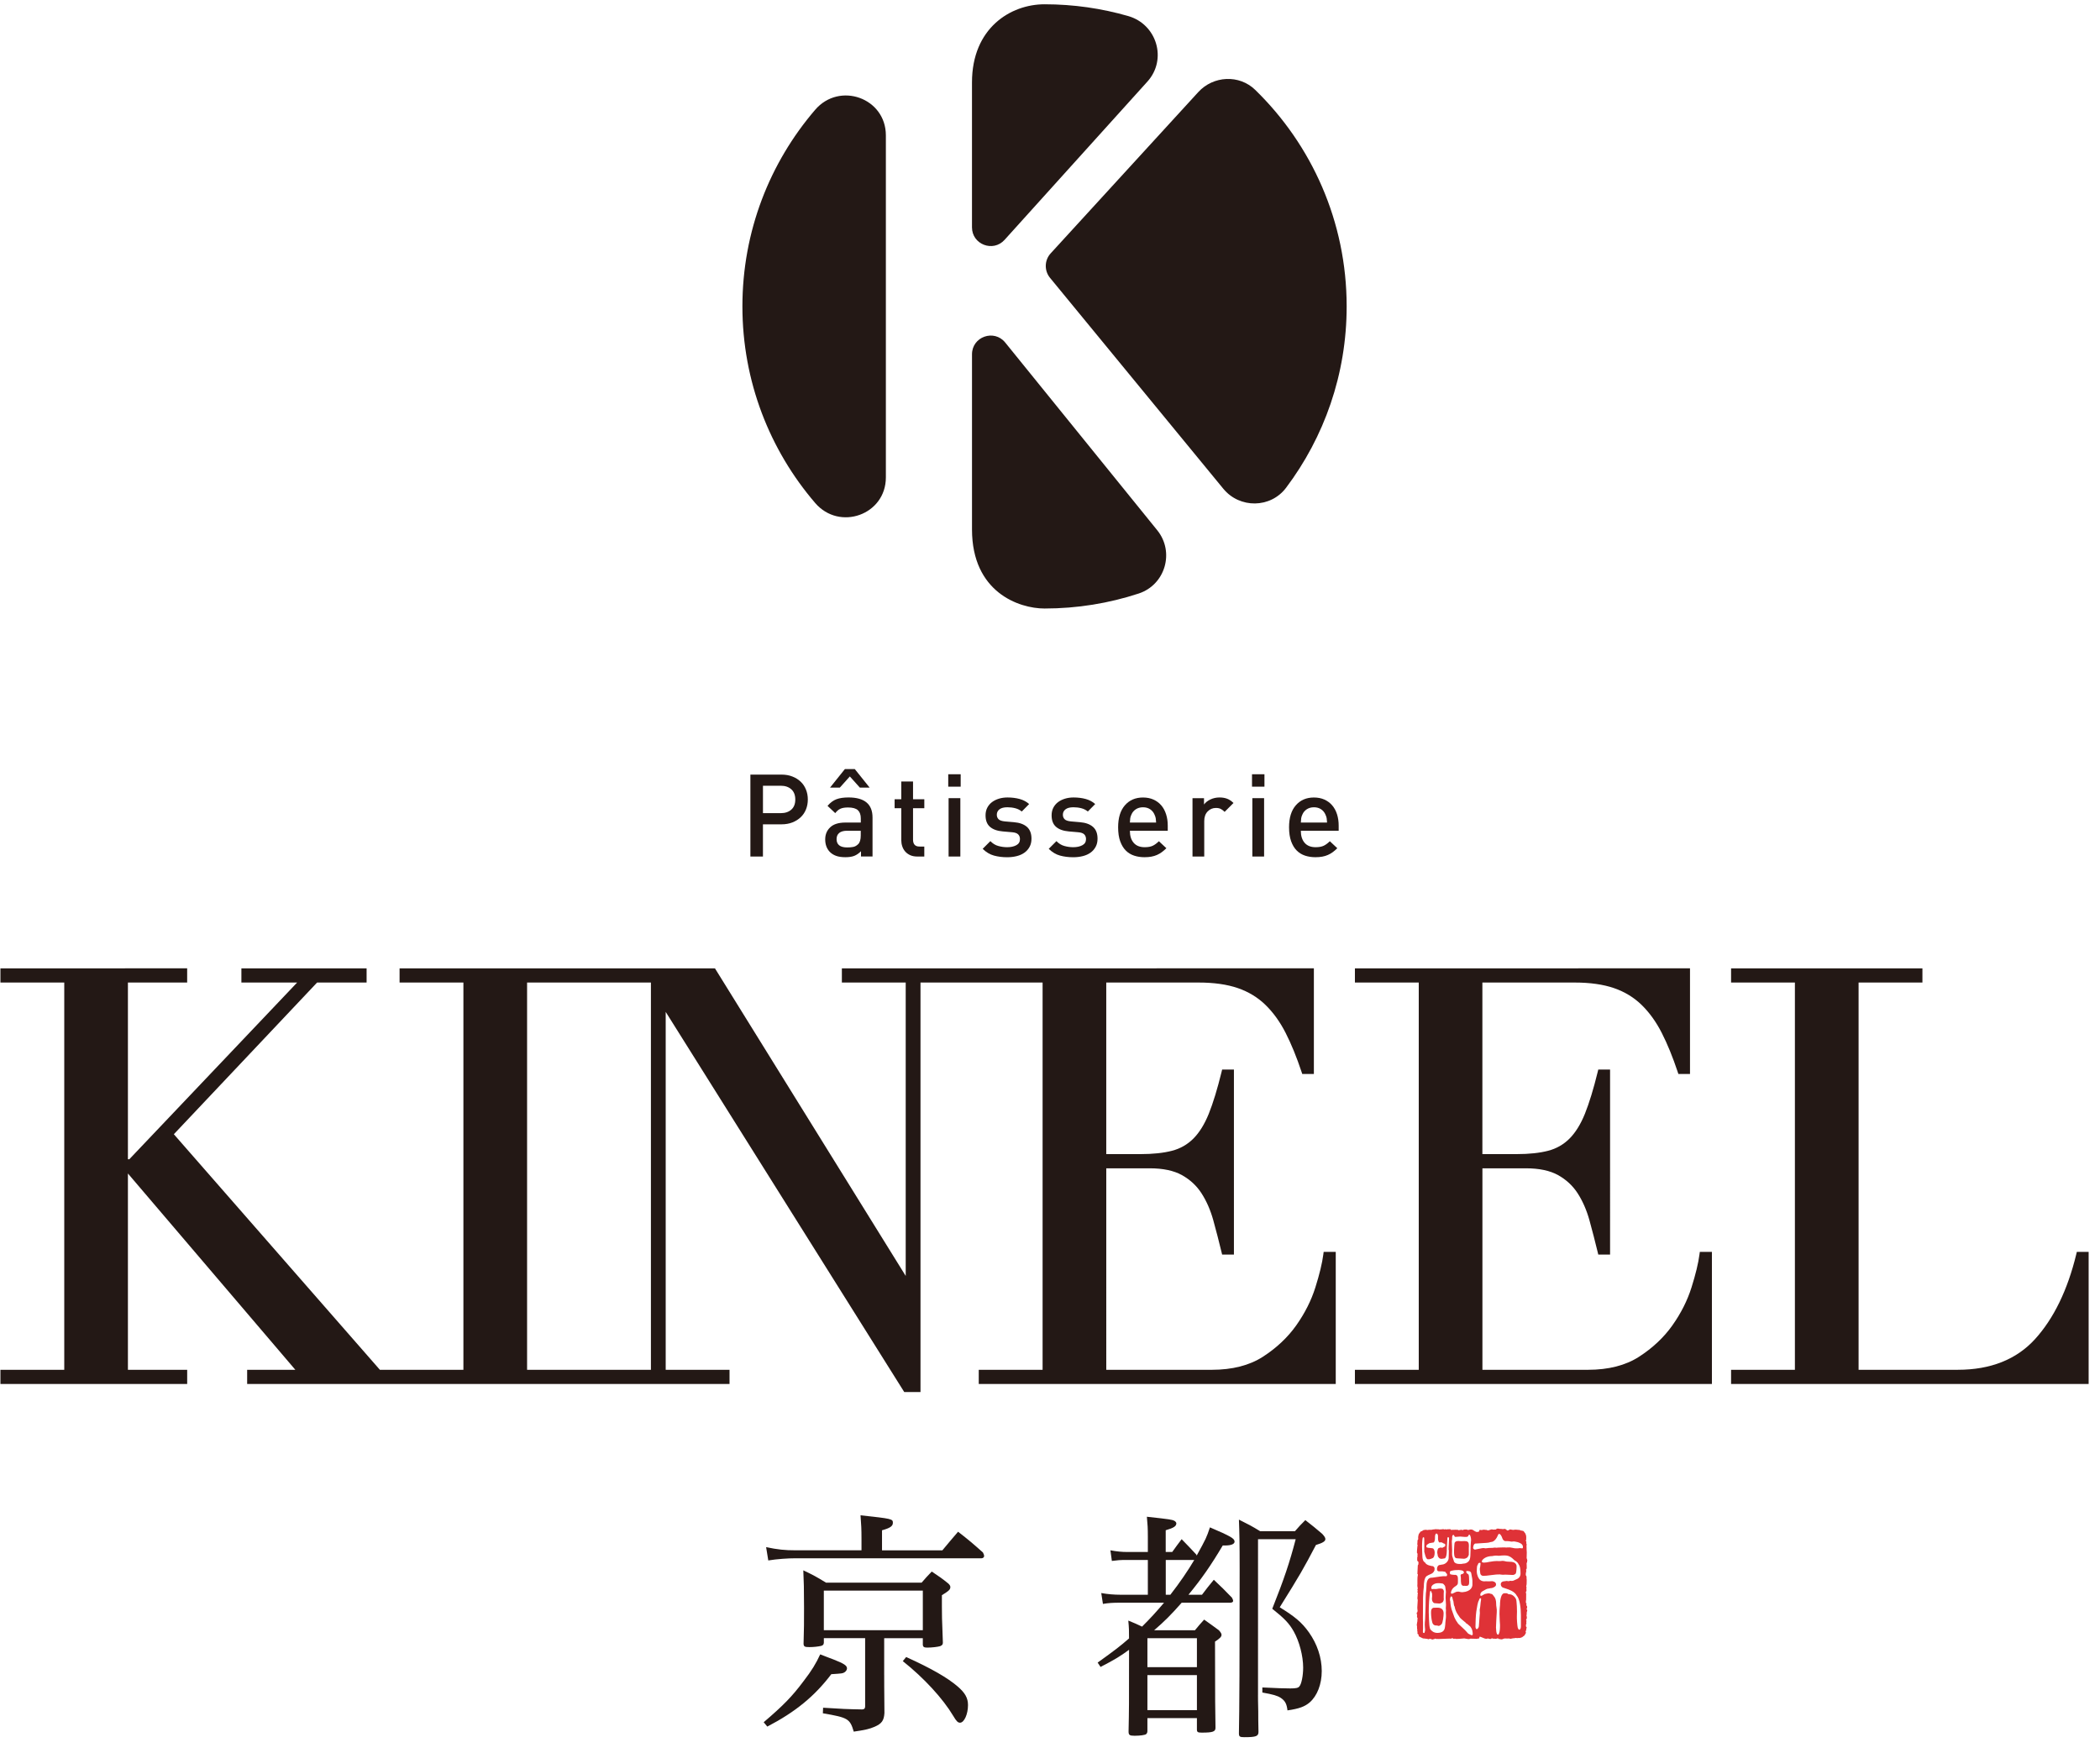 <?xml version="1.0" encoding="utf-8"?>
<!-- Generator: Adobe Illustrator 25.2.3, SVG Export Plug-In . SVG Version: 6.00 Build 0)  -->
<svg version="1.1" id="logo" xmlns="http://www.w3.org/2000/svg" xmlns:xlink="http://www.w3.org/1999/xlink" x="0px" y="0px"
	 width="127px" height="106px" viewBox="0 0 127 106" style="enable-background:new 0 0 127 106;" xml:space="preserve">
<style type="text/css">
	.st0{fill:#231815;}
	.st1{fill:#DF3237;}
</style>
<g>
	<g>
		<path class="st0" d="M53.574,28.874V8.186c0-2.261-2.803-3.261-4.276-1.546c-2.743,3.195-4.4,7.348-4.4,11.89
			c0,4.541,1.658,8.695,4.4,11.89C50.771,32.135,53.574,31.135,53.574,28.874z"/>
		<path class="st0" d="M58.782,4.985v8.764c0,1.036,1.276,1.526,1.97,0.758l8.639-9.573c1.209-1.34,0.575-3.462-1.158-3.962
			c-1.608-0.464-3.306-0.713-5.063-0.713C61.111,0.259,58.782,1.699,58.782,4.985z"/>
		<path class="st0" d="M60.792,20.716c-0.671-0.828-2.009-0.354-2.009,0.712v10.595c0,3.779,2.821,4.779,4.387,4.779
			c1.988,0,3.901-0.318,5.692-0.906c1.611-0.528,2.189-2.512,1.122-3.829L60.792,20.716z"/>
		<path class="st0" d="M72.467,5.57l-8.926,9.752c-0.38,0.415-0.397,1.046-0.04,1.481l10.48,12.756
			c0.989,1.204,2.857,1.187,3.795-0.058c2.3-3.055,3.665-6.852,3.665-10.971c0-5.135-2.119-9.775-5.53-13.094
			C74.944,4.495,73.378,4.575,72.467,5.57z"/>
	</g>
	<g>
		<path class="st0" d="M80.029,75.873c-0.068,0.523-0.23,1.191-0.48,1.987c-0.248,0.79-0.637,1.562-1.157,2.297
			c-0.518,0.731-1.198,1.37-2.019,1.899c-0.812,0.523-1.849,0.788-3.082,0.788h-6.388V70.658h2.631c0.799,0,1.453,0.138,1.944,0.411
			c0.493,0.275,0.892,0.645,1.187,1.104c0.302,0.47,0.539,1.014,0.708,1.619c0.177,0.64,0.345,1.293,0.502,1.941l0.034,0.142h0.714
			V64.686H73.91l-0.034,0.141c-0.252,1.03-0.513,1.882-0.774,2.532c-0.257,0.635-0.571,1.141-0.934,1.504
			c-0.357,0.357-0.791,0.605-1.29,0.734c-0.514,0.134-1.153,0.202-1.901,0.202h-2.075V59.423h5.588c0.925,0,1.724,0.113,2.374,0.338
			c0.644,0.222,1.206,0.564,1.67,1.018c0.47,0.458,0.878,1.026,1.216,1.69c0.343,0.673,0.667,1.467,0.963,2.357l0.042,0.127h0.703
			v-6.389H50.913v0.858h3.861v17.745L43.292,58.652l-0.054-0.088H24.165v0.858h3.86v23.421h-5.051l-12.46-14.246l8.664-9.175h2.993
			v-0.858h-7.572v0.858h3.372L7.819,70.112H7.736v-10.69h3.583v-0.858H0.026v0.858h3.86v23.421h-3.86v0.858h11.294v-0.858H7.736
			V70.971l10.125,11.873h-2.914v0.858h29.172v-0.858h-3.86V61.198L54.63,84.101l0.054,0.087h0.984V59.423h7.384v23.421h-3.861v0.858
			h21.59v-7.99H80.05L80.029,75.873z M31.876,82.843V59.423h7.489v23.421H31.876z"/>
		<path class="st0" d="M102.777,75.873c-0.068,0.523-0.23,1.191-0.48,1.987c-0.248,0.79-0.637,1.562-1.157,2.297
			c-0.518,0.731-1.198,1.37-2.019,1.899c-0.812,0.523-1.849,0.788-3.082,0.788h-6.388V70.658h2.631c0.799,0,1.453,0.138,1.944,0.411
			c0.493,0.275,0.892,0.645,1.187,1.104c0.302,0.47,0.539,1.014,0.708,1.619c0.177,0.64,0.345,1.293,0.502,1.941l0.034,0.142h0.714
			V64.686h-0.714l-0.034,0.141c-0.252,1.03-0.513,1.882-0.774,2.532c-0.257,0.635-0.571,1.141-0.934,1.504
			c-0.357,0.357-0.791,0.605-1.29,0.734c-0.514,0.134-1.153,0.202-1.901,0.202h-2.075V59.423h5.588c0.925,0,1.724,0.113,2.374,0.338
			c0.644,0.222,1.206,0.564,1.67,1.018c0.47,0.458,0.878,1.026,1.216,1.69c0.343,0.673,0.667,1.467,0.963,2.357l0.042,0.127h0.703
			v-6.389H81.94v0.858h3.861v23.421H81.94v0.858h21.59v-7.99h-0.731L102.777,75.873z"/>
		<path class="st0" d="M125.599,75.712l-0.034,0.142c-0.524,2.163-1.364,3.891-2.496,5.136c-1.118,1.229-2.687,1.853-4.663,1.853
			H112.4V59.423h3.861v-0.858h-11.572v0.858h3.86v23.421h-3.86v0.858h21.624v-7.99H125.599z"/>
	</g>
	<g>
		<g>
			<path class="st0" d="M48.854,48.35c0,0.218-0.037,0.419-0.111,0.602c-0.074,0.183-0.18,0.341-0.32,0.473
				c-0.139,0.132-0.306,0.237-0.501,0.314c-0.195,0.076-0.413,0.115-0.654,0.115h-1.128v1.949h-0.759v-4.956h1.883
				c0.241,0,0.46,0.038,0.655,0.115c0.196,0.076,0.363,0.18,0.502,0.313c0.14,0.132,0.246,0.292,0.321,0.477
				C48.817,47.936,48.854,48.136,48.854,48.35z M48.096,48.353c0-0.266-0.08-0.471-0.239-0.615c-0.16-0.144-0.371-0.217-0.634-0.217
				h-1.082v1.657h1.082c0.264,0,0.475-0.072,0.634-0.214C48.016,48.823,48.096,48.619,48.096,48.353z"/>
			<path class="st0" d="M52.07,51.802v-0.32c-0.13,0.13-0.265,0.222-0.403,0.278c-0.14,0.055-0.318,0.083-0.537,0.083
				c-0.223,0-0.41-0.026-0.56-0.08c-0.151-0.053-0.28-0.133-0.386-0.24c-0.186-0.195-0.279-0.448-0.279-0.759
				c0-0.297,0.102-0.541,0.304-0.731c0.201-0.19,0.507-0.286,0.915-0.286h0.934v-0.25c0-0.223-0.06-0.389-0.178-0.498
				c-0.119-0.109-0.317-0.164-0.595-0.164c-0.195,0-0.348,0.026-0.46,0.077c-0.112,0.051-0.216,0.139-0.313,0.265l-0.467-0.439
				c0.167-0.195,0.347-0.328,0.539-0.401c0.193-0.072,0.435-0.108,0.728-0.108c0.97,0,1.455,0.404,1.455,1.211v2.36H52.07z
				 M52,47.633l-0.605-0.675l-0.605,0.675h-0.592l0.898-1.121h0.598l0.898,1.121H52z M52.056,50.243h-0.829
				c-0.209,0-0.367,0.044-0.474,0.132c-0.106,0.088-0.16,0.213-0.16,0.375c0,0.163,0.052,0.287,0.157,0.373
				c0.104,0.086,0.267,0.129,0.49,0.129c0.134,0,0.256-0.01,0.362-0.031c0.107-0.021,0.207-0.078,0.3-0.17
				c0.102-0.102,0.153-0.276,0.153-0.522V50.243z"/>
			<path class="st0" d="M55.474,51.802c-0.167,0-0.311-0.028-0.431-0.083c-0.121-0.056-0.22-0.129-0.299-0.219
				c-0.08-0.091-0.139-0.195-0.178-0.314c-0.04-0.118-0.06-0.24-0.06-0.365v-1.942h-0.403v-0.543h0.403v-1.071h0.711v1.071h0.682
				v0.543h-0.682v1.908c0,0.13,0.031,0.23,0.094,0.303c0.063,0.072,0.16,0.108,0.295,0.108h0.292v0.605H55.474z"/>
			<path class="st0" d="M57.346,47.577v-0.751h0.752v0.751H57.346z M57.367,51.802v-3.53h0.711v3.53H57.367z"/>
			<path class="st0" d="M62.38,50.724c0,0.185-0.037,0.348-0.112,0.487c-0.074,0.14-0.177,0.257-0.306,0.352
				c-0.13,0.095-0.285,0.166-0.467,0.212c-0.18,0.046-0.375,0.07-0.585,0.07c-0.287,0-0.555-0.034-0.8-0.101
				c-0.246-0.067-0.473-0.203-0.682-0.408l0.466-0.466c0.144,0.149,0.305,0.247,0.484,0.295c0.179,0.049,0.356,0.073,0.532,0.073
				c0.218,0,0.402-0.04,0.55-0.119c0.149-0.079,0.223-0.201,0.223-0.369c0-0.121-0.036-0.217-0.108-0.288
				c-0.073-0.073-0.194-0.115-0.365-0.129l-0.564-0.049c-0.334-0.028-0.592-0.12-0.773-0.275c-0.181-0.155-0.271-0.388-0.271-0.699
				c0-0.172,0.034-0.325,0.104-0.46c0.07-0.135,0.164-0.247,0.285-0.338c0.121-0.091,0.261-0.16,0.421-0.209
				c0.16-0.049,0.334-0.073,0.518-0.073c0.265,0,0.508,0.031,0.731,0.091c0.223,0.061,0.415,0.162,0.577,0.306l-0.445,0.452
				c-0.112-0.092-0.243-0.159-0.393-0.198c-0.151-0.039-0.31-0.059-0.477-0.059c-0.214,0-0.373,0.042-0.48,0.125
				c-0.107,0.083-0.16,0.193-0.16,0.327c0,0.107,0.034,0.197,0.102,0.268c0.067,0.072,0.196,0.117,0.386,0.136l0.557,0.048
				c0.334,0.028,0.593,0.122,0.776,0.282C62.288,50.17,62.38,50.407,62.38,50.724z"/>
			<path class="st0" d="M66.375,50.724c0,0.185-0.037,0.348-0.112,0.487c-0.074,0.14-0.177,0.257-0.306,0.352
				c-0.13,0.095-0.286,0.166-0.467,0.212c-0.18,0.046-0.375,0.07-0.585,0.07c-0.287,0-0.555-0.034-0.8-0.101
				c-0.246-0.067-0.473-0.203-0.682-0.408l0.466-0.466c0.144,0.149,0.305,0.247,0.484,0.295c0.178,0.049,0.356,0.073,0.532,0.073
				c0.218,0,0.402-0.04,0.55-0.119c0.149-0.079,0.223-0.201,0.223-0.369c0-0.121-0.036-0.217-0.108-0.288
				c-0.073-0.073-0.194-0.115-0.365-0.129l-0.564-0.049c-0.334-0.028-0.592-0.12-0.773-0.275c-0.181-0.155-0.271-0.388-0.271-0.699
				c0-0.172,0.034-0.325,0.104-0.46c0.07-0.135,0.164-0.247,0.285-0.338c0.121-0.091,0.261-0.16,0.421-0.209
				c0.16-0.049,0.334-0.073,0.518-0.073c0.265,0,0.509,0.031,0.731,0.091c0.223,0.061,0.415,0.162,0.577,0.306l-0.445,0.452
				c-0.112-0.092-0.243-0.159-0.393-0.198c-0.151-0.039-0.31-0.059-0.477-0.059c-0.214,0-0.373,0.042-0.48,0.125
				c-0.107,0.083-0.16,0.193-0.16,0.327c0,0.107,0.034,0.197,0.102,0.268c0.067,0.072,0.196,0.117,0.386,0.136l0.556,0.048
				c0.334,0.028,0.593,0.122,0.776,0.282C66.284,50.17,66.375,50.407,66.375,50.724z"/>
			<path class="st0" d="M68.331,50.243c0,0.308,0.076,0.551,0.229,0.729c0.153,0.178,0.376,0.266,0.669,0.266
				c0.199,0,0.361-0.029,0.483-0.087c0.123-0.058,0.247-0.15,0.373-0.275l0.453,0.423c-0.093,0.092-0.185,0.171-0.276,0.238
				c-0.091,0.067-0.188,0.123-0.292,0.169c-0.105,0.046-0.218,0.081-0.342,0.103c-0.122,0.023-0.261,0.034-0.414,0.034
				c-0.222,0-0.431-0.031-0.623-0.094c-0.193-0.063-0.361-0.164-0.504-0.306c-0.142-0.141-0.256-0.328-0.341-0.56
				c-0.084-0.232-0.126-0.515-0.126-0.849c0-0.576,0.137-1.02,0.411-1.332c0.274-0.314,0.638-0.47,1.093-0.47
				c0.237,0,0.448,0.042,0.633,0.125c0.186,0.084,0.343,0.2,0.47,0.348c0.128,0.149,0.225,0.327,0.292,0.537
				c0.068,0.208,0.102,0.439,0.102,0.689v0.314H68.331z M69.918,49.748c-0.005-0.106-0.013-0.193-0.024-0.261
				c-0.012-0.067-0.036-0.14-0.073-0.219c-0.056-0.134-0.144-0.242-0.265-0.324c-0.122-0.081-0.265-0.121-0.431-0.121
				c-0.168,0-0.313,0.041-0.435,0.121c-0.123,0.082-0.213,0.189-0.268,0.324c-0.037,0.08-0.061,0.152-0.07,0.219
				c-0.009,0.068-0.016,0.155-0.021,0.261H69.918z"/>
			<path class="st0" d="M74.061,49.101c-0.08-0.079-0.157-0.138-0.234-0.178c-0.076-0.039-0.175-0.059-0.295-0.059
				c-0.195,0-0.361,0.071-0.498,0.212c-0.137,0.142-0.206,0.335-0.206,0.582v2.144h-0.71v-3.53h0.696v0.383
				c0.092-0.126,0.223-0.227,0.39-0.306c0.167-0.079,0.35-0.119,0.55-0.119c0.171,0,0.324,0.025,0.459,0.077
				c0.134,0.051,0.262,0.137,0.383,0.257L74.061,49.101z"/>
			<path class="st0" d="M75.717,47.577v-0.751h0.752v0.751H75.717z M75.737,51.802v-3.53h0.711v3.53H75.737z"/>
			<path class="st0" d="M78.669,50.243c0,0.308,0.076,0.551,0.229,0.729c0.153,0.178,0.376,0.266,0.668,0.266
				c0.199,0,0.361-0.029,0.484-0.087c0.123-0.058,0.247-0.15,0.373-0.275l0.452,0.423c-0.092,0.092-0.184,0.171-0.275,0.238
				c-0.091,0.067-0.188,0.123-0.293,0.169c-0.104,0.046-0.218,0.081-0.341,0.103c-0.123,0.023-0.261,0.034-0.414,0.034
				c-0.223,0-0.431-0.031-0.624-0.094c-0.192-0.063-0.36-0.164-0.503-0.306c-0.143-0.141-0.256-0.328-0.341-0.56
				c-0.084-0.232-0.127-0.515-0.127-0.849c0-0.576,0.137-1.02,0.411-1.332c0.274-0.314,0.638-0.47,1.093-0.47
				c0.237,0,0.448,0.042,0.634,0.125c0.186,0.084,0.342,0.2,0.469,0.348c0.128,0.149,0.226,0.327,0.293,0.537
				c0.067,0.208,0.101,0.439,0.101,0.689v0.314H78.669z M80.256,49.748c-0.005-0.106-0.014-0.193-0.024-0.261
				c-0.012-0.067-0.036-0.14-0.073-0.219c-0.055-0.134-0.144-0.242-0.265-0.324c-0.121-0.081-0.265-0.121-0.431-0.121
				s-0.312,0.041-0.435,0.121c-0.123,0.082-0.212,0.189-0.268,0.324c-0.037,0.08-0.06,0.152-0.069,0.219
				c-0.01,0.068-0.016,0.155-0.021,0.261H80.256z"/>
		</g>
	</g>
	<g>
		<path class="st0" d="M46.185,104.158c1.198-1.022,1.723-1.563,2.41-2.482c0.497-0.643,0.76-1.081,1.007-1.621
			c0.351,0.131,0.628,0.248,0.803,0.307c0.628,0.248,0.818,0.365,0.818,0.54c0,0.087-0.059,0.175-0.146,0.234
			c-0.117,0.073-0.131,0.073-0.803,0.117c-1.007,1.329-2.161,2.278-3.87,3.169L46.185,104.158z M56.992,93.761
			c0.409-0.496,0.54-0.643,0.949-1.124c0.657,0.511,0.847,0.672,1.504,1.256c0.044,0.088,0.073,0.161,0.073,0.204
			c0,0.088-0.073,0.146-0.161,0.146H48.113c-0.467,0-1.124,0.044-1.65,0.131l-0.131-0.803c0.715,0.146,1.124,0.19,1.781,0.19H52.1
			v-0.686c0-0.599-0.015-0.862-0.059-1.431c1.898,0.205,1.957,0.219,1.957,0.453c0,0.205-0.176,0.321-0.657,0.453v1.212H56.992z
			 M53.473,101.31c0,0.146,0,0.905,0.014,2.293c-0.029,0.453-0.161,0.643-0.599,0.832c-0.292,0.131-0.643,0.205-1.256,0.292
			c-0.234-0.788-0.35-0.847-1.869-1.11l0.015-0.336c1.11,0.073,1.46,0.088,2.322,0.103c0.029,0,0.044,0,0.044,0
			c0.117,0,0.176-0.059,0.176-0.176v-4.133h-2.497v0.278c-0.014,0.117-0.044,0.146-0.161,0.189
			c-0.204,0.044-0.453,0.073-0.715,0.073c-0.278,0-0.336-0.029-0.351-0.19c0.029-0.862,0.029-1.358,0.029-2.19
			c0-1.11-0.014-1.636-0.044-2.263c0.613,0.292,0.803,0.394,1.372,0.745h5.783c0.248-0.292,0.336-0.38,0.613-0.672
			c0.482,0.321,0.628,0.423,1.007,0.73c0.088,0.087,0.117,0.146,0.117,0.204c0,0.161-0.088,0.234-0.511,0.496
			c0,0.307,0,0.482,0,0.687c0,0.584,0,0.584,0.059,2.176c0,0.131-0.044,0.161-0.161,0.219c-0.146,0.044-0.497,0.088-0.789,0.088
			c-0.19,0-0.248-0.044-0.263-0.161v-0.409h-2.336V101.31z M49.822,98.594h5.987V96.2h-5.987V98.594z M54.802,100.215
			c1.548,0.701,2.497,1.256,3.096,1.767c0.467,0.394,0.643,0.715,0.643,1.139c0,0.555-0.234,1.066-0.482,1.066
			c-0.131,0-0.219-0.088-0.409-0.409c-0.628-1.052-1.767-2.293-3.052-3.315L54.802,100.215z"/>
		<path class="st0" d="M72.37,94.082c0.584-1.066,0.584-1.066,0.803-1.709c1.256,0.54,1.489,0.672,1.489,0.862
			c0,0.146-0.204,0.234-0.569,0.234c-0.029,0-0.088,0-0.146,0c-0.73,1.227-1.27,2.001-2.073,2.979h0.818
			c0.292-0.394,0.394-0.511,0.715-0.905c0.482,0.453,0.628,0.599,1.095,1.081c0.044,0.073,0.073,0.146,0.073,0.204
			c0,0.059-0.073,0.102-0.176,0.102h-2.935c-0.628,0.716-1.052,1.139-1.665,1.665h2.468c0.234-0.292,0.307-0.365,0.555-0.643
			c0.394,0.278,0.511,0.365,0.891,0.643c0.117,0.131,0.161,0.204,0.161,0.278c0,0.117-0.102,0.219-0.394,0.409
			c0,3.636,0.014,4.279,0.029,5.213c0,0.234-0.161,0.292-0.832,0.292c-0.234,0-0.292-0.029-0.292-0.19v-0.686h-2.994v0.774
			c0,0.102-0.029,0.146-0.073,0.19c-0.058,0.059-0.365,0.102-0.701,0.102c-0.307,0-0.365-0.044-0.365-0.263
			c0.029-1.402,0.029-1.402,0.029-4.936c-0.54,0.394-0.847,0.584-1.723,1.037l-0.176-0.263c1.037-0.745,1.344-0.979,1.898-1.461
			c0-0.482,0-0.613-0.044-1.08c0.423,0.175,0.467,0.19,0.832,0.365c0.526-0.526,0.847-0.876,1.329-1.446h-2.658
			c-0.424,0-0.701,0.015-1.037,0.073l-0.102-0.657c0.409,0.073,0.803,0.102,1.139,0.102h1.679v-2.103h-1.314
			c-0.351,0-0.54,0.015-0.862,0.059l-0.088-0.643c0.395,0.073,0.687,0.102,1.037,0.102h1.227v-0.905
			c0-0.555-0.015-0.745-0.059-1.227c1.46,0.161,1.519,0.175,1.665,0.248c0.058,0.029,0.117,0.102,0.117,0.146
			c0,0.176-0.146,0.278-0.643,0.423v1.314h0.394c0.234-0.336,0.321-0.438,0.57-0.774c0.409,0.423,0.526,0.54,0.891,0.935
			L72.37,94.082z M72.385,99.076h-2.994v1.752h2.994V99.076z M69.391,101.31v2.118h2.994v-2.118H69.391z M70.501,94.345v2.103h0.278
			c0.569-0.73,1.066-1.46,1.446-2.103H70.501z M76.079,102.508c0,0.117,0,0.453,0.015,0.993c0,0.263,0,0.701,0.014,1.241
			c0,0.263-0.146,0.321-0.847,0.321c-0.278,0-0.336-0.029-0.336-0.234c0.029-1.329,0.044-4.585,0.044-9.886
			c0-1.694-0.015-2.264-0.044-3.038c0.585,0.293,0.76,0.38,1.285,0.701h2.103c0.263-0.306,0.35-0.394,0.628-0.672
			c0.468,0.365,0.613,0.482,1.022,0.832c0.146,0.161,0.19,0.234,0.19,0.321c0,0.131-0.176,0.234-0.57,0.351
			c-0.76,1.446-0.949,1.781-2.19,3.768c0.92,0.57,1.329,0.905,1.767,1.519c0.496,0.701,0.774,1.519,0.774,2.337
			c0,0.803-0.278,1.504-0.73,1.898c-0.292,0.248-0.628,0.38-1.343,0.482c-0.044-0.394-0.146-0.584-0.409-0.759
			c-0.204-0.131-0.453-0.205-1.11-0.321v-0.307c0.949,0.044,1.3,0.059,1.694,0.059c0.336,0,0.468-0.029,0.54-0.117
			c0.131-0.132,0.234-0.657,0.234-1.139c0-0.715-0.234-1.592-0.57-2.19c-0.277-0.496-0.584-0.803-1.299-1.372
			c0.715-1.796,1.052-2.804,1.417-4.206h-2.278V102.508z"/>
	</g>
	<g>
		<path class="st1" d="M86.924,97.23c-0.143,0-0.222,0.002-0.239,0.007c-0.093,0.027-0.14,0.107-0.14,0.24v0.11
			c0,0.146,0.041,0.546,0.124,0.642c0.071,0.082,0.152,0.081,0.243,0.081c0.034,0,0.06,0.027,0.091,0.024
			c0.062-0.005,0.123-0.046,0.173-0.098c0.085-0.091,0.128-0.496,0.128-0.656C87.303,97.347,87.177,97.23,86.924,97.23z"/>
		<path class="st1" d="M88.202,94.251c0.038,0,0.095,0.003,0.169,0.01c0.074,0.007,0.129,0.01,0.165,0.01
			c0.06,0,0.12-0.026,0.176-0.058c0.045-0.026,0.074-0.088,0.096-0.134l0.019-0.041c0.003-0.014,0.006-0.104,0.002-0.147
			c-0.004-0.043-0.004-0.231-0.002-0.265c0.003-0.034,0.004-0.06,0.004-0.079c0.001-0.067,0.002-0.128-0.007-0.18
			c-0.009-0.052-0.029-0.094-0.069-0.123c-0.041-0.03-0.103-0.045-0.197-0.042c-0.095,0.004-0.253,0.013-0.284,0.003
			c-0.031-0.009-0.299-0.039-0.313,0.148c-0.006,0.078-0.086,0.789,0.056,0.856C88.044,94.238,88.105,94.251,88.202,94.251z"/>
		<path class="st1" d="M92.317,97.327c0-0.007,0-0.013,0-0.018c0.008-0.027,0.034-0.032,0.036-0.067
			c0.002-0.04-0.006-0.04-0.004-0.08c0-0.013,0-0.021-0.001-0.028c0.002-0.014-0.039-0.023-0.038-0.048
			c0-0.01-0.002-0.017-0.006-0.022c0.005-0.022,0.014-0.029,0.016-0.062c0.001-0.04-0.037-0.039-0.036-0.079
			c0-0.016-0.003-0.026-0.006-0.034c0.001-0.016,0.002-0.031,0.003-0.042c0.001-0.027,0.003-0.036,0.004-0.051
			c0.005-0.008,0.009-0.018,0.009-0.033c0.001-0.033,0.001-0.196,0.002-0.236c0.001-0.04,0-0.12,0.001-0.16
			c0-0.018-0.019-0.028-0.022-0.037c0.003-0.013,0.007-0.022,0.008-0.046c0.001-0.04,0.033-0.04,0.033-0.08
			c0-0.04-0.004-0.04-0.003-0.08c0-0.014-0.005-0.022-0.012-0.03c0.007-0.013,0.016-0.022,0.016-0.046c0-0.04-0.007-0.04-0.007-0.08
			c0-0.021-0.007-0.031-0.014-0.041c0.009-0.011,0.028-0.097,0.028-0.119c0-0.04,0.006-0.2,0.005-0.24c0-0.04-0.002-0.04-0.003-0.08
			c0-0.019-0.01-0.029-0.019-0.038c0.009-0.012,0.02-0.022,0.02-0.046c0-0.04-0.019-0.04-0.019-0.08c0-0.027-0.02-0.036-0.034-0.051
			c0-0.038,0.001-0.08,0.001-0.106c-0.001-0.04,0.032-0.119,0.031-0.159c-0.001-0.04-0.015-0.04-0.016-0.08
			c0-0.01,0.016-0.018,0.015-0.024c0.008-0.021,0.028-0.027,0.027-0.059c0-0.017-0.002-0.069-0.003-0.126
			c0.001-0.007,0.002-0.016,0.002-0.03c0-0.006-0.001-0.011-0.003-0.015c-0.002-0.066-0.004-0.129-0.004-0.148
			c-0.001-0.017,0.036-0.027,0.03-0.036c-0.001-0.01-0.002-0.02-0.002-0.041c-0.002-0.04,0.016-0.039,0.015-0.079
			c-0.002-0.04-0.021-0.041-0.023-0.081c-0.001-0.024-0.011-0.034-0.02-0.047c0.002-0.009,0.003-0.019,0.002-0.037
			c-0.002-0.04,0.01-0.276,0.008-0.316c-0.001-0.014-0.008-0.2-0.013-0.22c0.002-0.005,0.003-0.012,0.003-0.02
			c-0.002-0.04-0.005-0.119-0.008-0.159c-0.003-0.04,0.015-0.039,0.013-0.079c-0.003-0.04-0.023-0.041-0.025-0.081
			c-0.003-0.04,0.009-0.039,0.006-0.079c-0.002-0.024-0.018-0.035-0.031-0.049c0.003-0.009,0.006-0.018,0.005-0.036
			c-0.001-0.021,0.001-0.03,0.004-0.041c0.009-0.008,0.017-0.017,0.016-0.034c-0.002-0.023-0.004-0.033-0.007-0.044
			c0.003-0.009,0.007-0.019,0.005-0.039c-0.003-0.04-0.003-0.074-0.006-0.114c0-0.002-0.001-0.003-0.001-0.005
			c-0.003-0.024-0.013-0.051-0.02-0.073c-0.008-0.026-0.018-0.056-0.031-0.079c-0.013-0.024-0.038-0.046-0.055-0.068
			c-0.018-0.021-0.03-0.055-0.052-0.073c-0.008-0.006-0.019-0.006-0.031-0.004c-0.019-0.008-0.042-0.011-0.059-0.021
			c-0.02-0.011-0.042-0.001-0.064-0.003c-0.003-0.001-0.005-0.002-0.007-0.003c-0.025-0.007-0.046-0.032-0.072-0.034
			c-0.04-0.003-0.208-0.018-0.248-0.021c-0.04-0.003-0.118,0.019-0.158,0.016c-0.027-0.002-0.13-0.027-0.161-0.029
			c-0.04-0.003-0.121,0.069-0.161,0.067c-0.04-0.002-0.12-0.097-0.16-0.099c-0.033-0.002-0.091,0.011-0.133,0.015
			c-0.006-0.004-0.013-0.007-0.022-0.007c-0.015-0.001-0.025,0.001-0.033,0.003c-0.015-0.005-0.025-0.012-0.052-0.013
			c-0.026-0.001-0.035,0.003-0.049,0.005c-0.007-0.002-0.015-0.004-0.026-0.004c-0.04-0.002-0.041-0.015-0.08-0.017
			c-0.002,0-0.004,0-0.005,0c-0.039-0.002-0.039,0.004-0.079,0.002c-0.04-0.002-0.04,0.055-0.08,0.053c-0.002,0-0.003,0-0.005,0
			c-0.031,0-0.034,0.006-0.07,0.004c-0.04-0.001-0.04,0.005-0.08,0.004c-0.04-0.001-0.04-0.016-0.08-0.018
			c-0.04-0.001-0.201,0.062-0.219,0.064c-0.006-0.002-0.012-0.003-0.02-0.003c-0.007,0-0.015,0-0.023,0.001
			c-0.023-0.008-0.029-0.028-0.062-0.029c-0.04-0.001-0.04-0.001-0.08-0.002c-0.04-0.001-0.04-0.012-0.08-0.013
			c-0.04-0.001-0.04,0.017-0.08,0.016c-0.04-0.001-0.04,0.012-0.08,0.011c-0.04-0.001-0.04-0.016-0.08-0.016
			c-0.04,0-0.04,0.119-0.08,0.118c-0.007,0-0.012,0.001-0.017,0.003c-0.02,0.001-0.027,0.003-0.058,0.003
			c-0.018,0-0.028,0.009-0.037,0.018c-0.013-0.012-0.023-0.028-0.048-0.029c-0.04,0-0.2-0.127-0.24-0.127
			c-0.04,0-0.04-0.007-0.08-0.007c-0.04,0-0.141,0.034-0.155,0.035c-0.018,0-0.06-0.033-0.084-0.032c-0.017,0-0.055,0-0.075,0
			c-0.028,0-0.07,0.002-0.085,0.002c-0.04,0-0.04,0.033-0.08,0.033s-0.04-0.02-0.079-0.02c-0.034,0.001-0.04,0-0.065,0.011
			c-0.003,0-0.007,0-0.011,0c-0.04,0.001-0.04,0.014-0.08,0.015c-0.011,0-0.019,0-0.025,0.001c-0.021-0.009-0.027-0.03-0.059-0.03
			c-0.024,0.001-0.033,0.005-0.046,0.008c-0.007-0.005-0.016-0.008-0.029-0.008c-0.04,0.001-0.279,0.008-0.319,0.009
			c-0.017,0.001-0.027-0.049-0.036-0.042c-0.093,0.005-0.188,0.009-0.208,0.01c-0.04,0.002-0.04,0.009-0.08,0.011
			c-0.011,0-0.02-0.032-0.026-0.029c-0.014-0.002-0.023,0.028-0.049,0.029c-0.031,0.001-0.039-0.026-0.059-0.022
			c-0.007-0.001-0.015-0.002-0.026-0.002c-0.018,0.001-0.028,0.005-0.037,0.01c-0.01,0.002-0.02,0.004-0.039,0.005
			c-0.014,0.001-0.023,0.001-0.031,0.001c-0.016-0.011-0.024,0.003-0.052,0.005c-0.04,0.002-0.04-0.004-0.079-0.002
			c-0.02,0.001-0.031-0.02-0.041-0.008c-0.008-0.003-0.018-0.005-0.035-0.005c-0.024,0.001-0.034,0.007-0.047,0.011
			c-0.009-0.009-0.018-0.018-0.037-0.017c-0.04,0.002-0.04,0.007-0.08,0.009c-0.029,0.002-0.135,0.016-0.16,0.018
			c-0.017,0.001-0.028,0.008-0.037,0.015c-0.01-0.001-0.019-0.002-0.039,0c-0.023,0.002-0.124-0.002-0.164,0.001
			c-0.02,0.001-0.03,0.006-0.04,0.011c-0.009-0.002-0.018-0.004-0.035-0.002c-0.04,0.003-0.039-0.014-0.079-0.011
			c-0.04,0.003-0.04,0.003-0.08,0.006c-0.017,0.001-0.075,0.018-0.086,0.021c-0.013,0.004-0.056,0.046-0.067,0.052
			c-0.01,0.006-0.07,0.017-0.084,0.028c-0.019,0.015-0.031,0.042-0.045,0.062c-0.003,0.002-0.006,0.004-0.008,0.007
			c-0.003,0.004-0.005,0.008-0.007,0.012c-0.016,0.018-0.033,0.036-0.044,0.056c-0.013,0.024-0.017,0.053-0.025,0.078
			c-0.008,0.025-0.014,0.052-0.016,0.078c-0.003,0.04-0.003,0.04-0.006,0.08c-0.003,0.04,0.008,0.039,0.005,0.08
			c-0.003,0.04-0.039,0.043-0.042,0.083c-0.001,0.02-0.006,0.13-0.008,0.16c-0.003,0.04-0.006,0.04-0.008,0.08
			c-0.002,0.027,0.018,0.034,0.031,0.048c-0.009,0.009-0.016,0.019-0.017,0.034c-0.002,0.029-0.026,0.179-0.02,0.186
			c-0.004,0.043-0.01,0.102-0.012,0.135c-0.001,0.012,0.001,0.026,0.003,0.042c-0.004,0.008-0.008,0.018-0.009,0.034
			c-0.002,0.04,0.036,0.04,0.034,0.08c-0.001,0.021,0.005,0.031,0.011,0.041c-0.004,0.011-0.009,0.021-0.01,0.043
			c-0.001,0.026,0.003,0.035,0.005,0.049c-0.002,0.007-0.004,0.015-0.004,0.027c-0.001,0.013,0,0.022,0.001,0.029
			c-0.006,0.018-0.016,0.026-0.018,0.056c-0.002,0.04,0.004,0.04,0.002,0.08c-0.002,0.04-0.001,0.04-0.002,0.08
			c-0.001,0.035,0.08,0.096,0.08,0.104c-0.003,0.018-0.007,0.089-0.006,0.102c0,0.007-0.001,0.016-0.001,0.029
			c-0.001,0.04-0.035,0.041-0.037,0.081c-0.001,0.04-0.006,0.12-0.007,0.16c-0.001,0.02-0.011,0.204-0.012,0.244
			c0,0.009,0.001,0.016,0.002,0.022c-0.003,0.017-0.009,0.025-0.009,0.054c-0.001,0.033,0.025,0.039,0.033,0.063
			c0.001,0.006,0.001,0.012,0.001,0.02c-0.001,0.04-0.016,0.04-0.016,0.08s-0.009,0.04-0.01,0.08c0,0.021-0.004,0.139-0.004,0.16
			c0,0.04,0.001,0.2,0.001,0.24c0,0.04-0.007,0.04-0.007,0.08c0,0.01,0.002,0.018,0.006,0.024c0,0.016,0,0.025,0,0.052
			c0,0.04,0.017,0.04,0.018,0.08c0,0.018,0.005,0.027,0.01,0.036c-0.014,0.013-0.032,0.022-0.032,0.047
			c0,0.022,0.013,0.032,0.024,0.043c-0.006,0.008-0.011,0.018-0.011,0.033c0,0.013,0.002,0.03,0.004,0.048
			c-0.009,0.009-0.016,0.018-0.016,0.035c0,0.03,0.019,0.038,0.028,0.057c0.001,0.007,0.001,0.014,0.001,0.02
			c0,0.008-0.001,0.021-0.002,0.036c-0.006,0.013-0.014,0.022-0.013,0.047c0,0.008,0.003,0.015,0.006,0.02
			c-0.007,0.055-0.014,0.114-0.014,0.136c0.001,0.04-0.006,0.04-0.005,0.08c0.001,0.04,0.021,0.04,0.022,0.08
			c0.001,0.04-0.029,0.439-0.028,0.479c0,0.007,0.001,0.012,0.003,0.016c0.002,0.033,0.003,0.058,0.003,0.067
			c0.002,0.04,0.009,0.04,0.011,0.08c0,0.006,0.001,0.011,0.002,0.016c-0.002,0.022-0.01,0.028-0.009,0.06
			c0.002,0.04-0.049,0.039-0.047,0.079c0.002,0.04,0.013,0.041,0.015,0.08c0.001,0.024,0.013,0.035,0.022,0.048
			c-0.008,0.008-0.016,0.018-0.015,0.036c0.002,0.04-0.004,0.04-0.002,0.079c0.001,0.023,0.019,0.034,0.033,0.047
			c-0.001,0.008-0.002,0.017-0.001,0.031c0.001,0.025,0,0.034-0.001,0.047c-0.008,0.008-0.008,0.075-0.006,0.115
			c0.001,0.01-0.042,0.196-0.039,0.236c0.003,0.04,0.012,0.041,0.015,0.08c0.002,0.026,0.002,0.035,0.003,0.05
			c-0.003,0.008-0.006,0.017-0.004,0.033c0.001,0.013,0.003,0.022,0.006,0.03c-0.001,0.013-0.003,0.022-0.001,0.047
			c0.001,0.016,0.007,0.026,0.015,0.035c-0.004,0.014-0.009,0.065-0.007,0.091c0.002,0.023,0.012,0.034,0.02,0.046
			c-0.004,0.008-0.006,0.017-0.005,0.031c0.001,0.015,0.003,0.03,0.005,0.045c-0.006,0.013-0.012,0.025-0.008,0.038
			c0.006,0.018,0.034,0.03,0.055,0.044c0.004,0.005,0.008,0.01,0.011,0.015c0.007,0.014,0.007,0.03,0.009,0.046
			c-0.002,0.017-0.004,0.035,0.005,0.046c0.011,0.013,0.027,0.023,0.042,0.032c0.006,0.007,0.2,0.103,0.226,0.111
			c0.011,0.003,0.022,0,0.034-0.005c0.017,0.004,0.034,0.008,0.051,0.009c0.03,0.002,0.037,0.003,0.056,0.004
			c0.006,0.002,0.061,0.013,0.101,0.016c0.034,0.002,0.04,0.012,0.064,0.016c0.006,0.003,0.013,0.005,0.021,0.006
			c0.04,0.003,0.037-0.033,0.078-0.03c0.04,0.003,0.122,0.044,0.163,0.047c0.018,0.001,0.027-0.008,0.036-0.017
			c0.009-0.002,0.019-0.005,0.038-0.003c0.04,0.003,0.04-0.035,0.08-0.032c0.013,0.001,0.021-0.001,0.028-0.005
			c0.019,0.01,0.028,0.029,0.058,0.03c0.021,0.001,0.03-0.01,0.04-0.021c0.009,0.008,0.019,0.015,0.035,0.016
			c0.04,0.002,0.04-0.005,0.08-0.002c0.014,0.001,0.62-0.024,0.639-0.024c0.04,0.001,0.04,0.006,0.08,0.007
			c0.027,0.001,0.035-0.019,0.05-0.031c0.008,0,0.018,0.001,0.034,0.001c0.04,0.001,0.041,0.035,0.081,0.037
			c0.04,0.001,0.04-0.011,0.08-0.01c0.04,0.001,0.04,0.016,0.08,0.017c0.04,0.001,0.12-0.007,0.16-0.006
			c0.04,0.001,0.279-0.027,0.319-0.026c0.04,0,0.04,0.014,0.08,0.014c0.04,0,0.04,0.014,0.08,0.014c0.014,0,0.023,0,0.031-0.001
			c0.012,0.007,0.022,0.015,0.044,0.015c0.04,0,0.04-0.007,0.08-0.007c0.028,0,0.036-0.013,0.052-0.021
			c0.017,0.001,0.232,0.008,0.272,0.007c0.01,0,0.048,0.007,0.075,0.006c0.04,0,0.04-0.002,0.08-0.003
			c0.024,0,0.034-0.016,0.046-0.028c0.009,0.008,0.019,0.015,0.038,0.015c0.04,0,0.028-0.115,0.068-0.115
			c0.04-0.001,0.291,0.122,0.331,0.121c0.04-0.001,0.04,0.006,0.08,0.005c0.04-0.001,0.04-0.021,0.08-0.022
			c0.019,0,0.03,0.021,0.039,0.016c0.009,0.006,0.018,0.012,0.036,0.011c0.04-0.001,0.04,0.009,0.08,0.008
			c0.025-0.001,0.035-0.018,0.048-0.03c0.009-0.006,0.019-0.011,0.037-0.011c0.008,0,0.014,0,0.02,0.001
			c0.018,0.008,0.025,0.023,0.054,0.022c0.023-0.001,0.033-0.002,0.045-0.003c0.01,0.004,0.02,0.008,0.04,0.007
			c0.014,0,0.023-0.002,0.031-0.003c0.011,0.005,0.021,0.01,0.044,0.009c0.04-0.002,0.041-0.021,0.081-0.023
			c0.024-0.001,0.034-0.011,0.046-0.019c0.01,0.003,0.019,0.049,0.039,0.048c0.04-0.002,0.039,0.011,0.079,0.009
			c0.04-0.002,0.039,0.019,0.079,0.017c0.03-0.001,0.038-0.008,0.057-0.012c0.005,0.001,0.011,0.001,0.018,0.001
			c0.04-0.002,0.041-0.031,0.081-0.033c0.01,0,0.018-0.003,0.024-0.006c0.022-0.002,0.029-0.006,0.061-0.007
			c0.04-0.002,0.039,0.007,0.079,0.005c0.04-0.002,0.04,0.003,0.079,0c0.04-0.002,0.04-0.002,0.08-0.004
			c0.04-0.002,0.038,0.023,0.078,0.021c0.029-0.002,0.037-0.009,0.055-0.014c0.005,0.001,0.012,0.001,0.02,0.001
			c0.015-0.001,0.024-0.004,0.032-0.008c0.017-0.003,0.025-0.008,0.054-0.01c0.015-0.001,0.025-0.003,0.033-0.005
			c0.011,0.002,0.02,0.005,0.042,0.003c0.014-0.001,0.023-0.007,0.032-0.014c0.017-0.001,0.025-0.001,0.054-0.003
			c0.024-0.002,0.034,0,0.046,0.001c0.007,0.006,0.015,0.01,0.028,0.009c0.04-0.003,0.04-0.009,0.08-0.012
			c0.04-0.003,0.039,0.008,0.079,0.004c0.026-0.002,0.056-0.013,0.081-0.021c0.026-0.008,0.055-0.018,0.079-0.031
			c0.024-0.013,0.046-0.038,0.068-0.055c0.021-0.018,0.055-0.03,0.073-0.052c0.005-0.006,0.006-0.013,0.005-0.022
			c0.014-0.017,0.027-0.035,0.037-0.054c0.013-0.024,0.032-0.051,0.04-0.076c0.007-0.024-0.019-0.051-0.02-0.076
			c0.001-0.002,0.001-0.005,0.001-0.007c0-0.004,0.001-0.007,0.001-0.01c0.007-0.027,0.027-0.033,0.03-0.068
			c0.003-0.04,0.009-0.041,0.012-0.081c0.003-0.04,0.016-0.041,0.019-0.081c0.003-0.04-0.041-0.037-0.038-0.077
			c0.003-0.04-0.007-0.041-0.004-0.081c0.003-0.04,0.026-0.042,0.028-0.082c0.003-0.04-0.01-0.039-0.007-0.079
			c0.003-0.04,0.008-0.04,0.011-0.08c0.002-0.04-0.025-0.038-0.022-0.078c0.002-0.04,0.041-0.042,0.044-0.082
			c0.002-0.04-0.005-0.04-0.002-0.08c0.002-0.04-0.017-0.039-0.015-0.079c0.001-0.023-0.004-0.032-0.009-0.044
			c0.012-0.011,0.024-0.021,0.025-0.041c0.002-0.04-0.013-0.039-0.011-0.079c0.002-0.04,0.018-0.041,0.02-0.081
			c0.002-0.04,0.015-0.041,0.017-0.081c0.002-0.034-0.029-0.038-0.037-0.063C92.317,97.334,92.317,97.331,92.317,97.327z
			 M87.441,97.323c0.004,0.025,0.006,0.044,0.006,0.058c0,0.018-0.001,0.044-0.004,0.079c-0.003,0.034-0.004,0.061-0.004,0.079
			s0.001,0.042,0.004,0.072c0.003,0.03,0.004,0.122,0.004,0.136c0,0.059-0.007,0.14-0.021,0.243
			c-0.014,0.103-0.021,0.206-0.021,0.252c-0.011,0.059-0.015,0.233-0.062,0.318c-0.047,0.085-0.139,0.196-0.428,0.196
			c-0.071,0-0.209-0.024-0.297-0.102c-0.099-0.087-0.139-0.117-0.152-0.227c-0.04-0.102-0.061-0.844-0.061-0.936
			c0-0.447,0.026-0.834,0.078-1.213c0.005-0.041,0.019-0.062,0.041-0.062c0.019,0,0.034,0.024,0.043,0.072
			c0.01,0.048,0.019,0.007,0.027,0.048c0.003,0.018,0.007,0.045,0.014,0.079c0.007,0.034,0.003,0.224-0.01,0.274
			c0,0.046,0.006,0.108,0.043,0.179c0.041,0.037,0.053,0.096,0.138,0.091c0.008,0,0.253,0.021,0.264,0.021
			c0.033,0,0.112-0.017,0.163-0.055c0.046-0.035,0.035-0.027,0.046-0.035c0.022-0.016,0.063-0.118,0.063-0.177
			c0-0.014-0.002-0.034-0.006-0.062c-0.004-0.027-0.003-0.26,0.002-0.301c0.005-0.041,0.008-0.071,0.008-0.089
			c0-0.05-0.016-0.114-0.067-0.157c-0.051-0.043-0.238-0.037-0.32-0.014c-0.082,0.023-0.197,0.009-0.238,0.009
			c-0.044,0-0.135,0.044-0.135-0.074c0-0.155,0.186-0.249,0.304-0.269c0,0,0.161-0.021,0.263,0c0.106,0.022,0.116-0.005,0.177,0.053
			c0.054,0.051,0.082,0.097,0.092,0.123c0.018,0.048,0.008,0.066,0.024,0.154c0.013,0.076,0.025,0.146,0.025,0.196
			c0,0.023-0.003,0.064-0.01,0.123c-0.007,0.059-0.01,0.168-0.01,0.209c0,0.05,0.004,0.126,0.012,0.226
			c0.008,0.101,0.012,0.176,0.012,0.226c0,0.023-0.002,0.057-0.006,0.103c-0.004,0.046-0.006,0.08-0.006,0.103
			C87.435,97.28,87.437,97.298,87.441,97.323z M87.619,93.773c0,0.289-0.01,0.418-0.01,0.458c0,0.16-0.169,0.373-0.389,0.392
			c-0.023,0-0.054,0.005-0.092,0.014c-0.038,0.009-0.042,0.014-0.07,0.014c-0.038,0-0.074,0.023-0.106,0.068
			c-0.032,0.046-0.048,0.103-0.048,0.171c0,0.048,0.011,0.084,0.032,0.108c0.021,0.024,0.053,0.036,0.095,0.036
			c0.018,0,0.174-0.002,0.192-0.002c0.102,0.014,0.16,0.023,0.173,0.027c0.027,0.009,0.053,0.079,0.07,0.095
			c0.035,0.031,0.048,0.019,0.048,0.076c0,0.146-0.075,0.084-0.226,0.097c-0.018,0.001-0.191,0.019-0.209,0.021
			c-0.031,0.003-0.42,0.064-0.438,0.065c-0.069,0.006-0.134,0.004-0.173,0.022c-0.142,0.063-0.206,0.24-0.206,0.564
			c0,0.005-0.001,0.041-0.001,0.055c0,0.041-0.005,0.096-0.013,0.164c-0.009,0.068-0.015,0.116-0.017,0.144
			c-0.01,0.114-0.017,0.37-0.019,0.767c-0.008,0.183-0.017,0.454-0.027,0.815c-0.003,0.032-0.008,0.087-0.015,0.164
			c-0.008,0.078-0.007,0.248,0.002,0.305c0.009,0.057,0.011,0.144,0.011,0.176c0,0.036-0.003,0.035-0.013,0.081
			c-0.01,0.059-0.024,0.089-0.042,0.089c-0.014,0-0.027,0.012-0.062-0.015l-0.014-0.039v-0.041c0-0.041,0.003-0.103,0.008-0.185
			c0.005-0.082,0.005-0.29,0-0.377c-0.005-0.087-0.008-0.153-0.008-0.199c0-0.648,0.003-1.071,0.008-1.267
			c0.009-0.29,0.024-0.508,0.046-0.654c0.002-0.282,0.039-0.542,0.158-0.651c0.022-0.024,0.173-0.098,0.282-0.143
			c0.169-0.07,0.205-0.215,0.208-0.234c0.005-0.034,0.003-0.102,0.003-0.111c-0.01-0.068-0.08-0.141-0.18-0.132
			c-0.105-0.027-0.159-0.041-0.161-0.041c-0.069-0.018-0.198-0.082-0.241-0.179c-0.102-0.05-0.155-0.183-0.157-0.397
			C86.005,93.756,86,93.657,86,93.547c0-0.242,0.022-0.572,0.065-0.572c0.026,0,0.056-0.005,0.062,0.032
			c0.015,0.11,0.007,0.551,0.007,0.862c0-0.099,0.07,0.432,0.211,0.432h0.104c0.02,0,0.149-0.041,0.207-0.074
			c0.057-0.033,0.108-0.144,0.108-0.331c0-0.025-0.003-0.054-0.009-0.083c-0.016-0.081-0.056-0.164-0.118-0.175
			c-0.084-0.014-0.165-0.017-0.244-0.026c-0.087-0.023-0.148-0.007-0.132-0.12c0.01-0.07,0.083-0.096,0.188-0.164
			c0.084-0.014,0.169-0.027,0.253-0.041c0.031-0.009,0.089-0.135,0.081-0.298c-0.008-0.161,0.049-0.243,0.077-0.243
			c0.146,0,0.097,0.274,0.107,0.356c0.013,0.096,0.046,0.185,0.1,0.185c0.015,0,0.038-0.003,0.067-0.01
			c0.029-0.007,0.1,0.025,0.11,0.033c0.113,0.084,0.172,0.01,0.161,0.174c-0.003,0.046-0.058,0.062-0.101,0.082
			c-0.033,0.016-0.044,0.041-0.103,0.041c-0.015,0-0.038-0.005-0.067-0.014c-0.029-0.009-0.094,0.029-0.107,0.029
			c-0.061,0-0.108,0.135-0.108,0.276c0,0.048,0.018,0.077,0.022,0.124c0.009,0.096,0.012,0.102,0.051,0.154
			c0.039,0.052,0.061,0.091,0.173,0.101c0.052,0.005,0.118-0.022,0.191-0.025c0.052-0.002,0.083-0.069,0.105-0.148
			c0.022-0.079,0.041-0.179,0.041-0.502c0-0.055,0.003-0.114,0.008-0.178l0.023-0.39c0.003-0.046,0.018-0.069,0.046-0.069
			c0.036,0,0.054,0.034,0.054,0.103c0-0.009-0.006,0.119-0.019,0.384c0.002-0.042-0.009,0.044-0.009,0.257
			C87.606,93.729,87.619,93.75,87.619,93.773z M87.807,93.153c0.005-0.025,0.009-0.044,0.011-0.058c0-0.05,0.001-0.103,0.004-0.158
			c0.005-0.073,0.05-0.11,0.075-0.11c0.008,0,0.037,0.015,0.056,0.065c0.018,0.049,0.045,0.062,0.079,0.057l0.278-0.02
			c0.026,0,0.066,0.003,0.121,0.01c0.055,0.007,0.097,0.01,0.125,0.01c0,0,0.219,0.029,0.24-0.063c0.01-0.042,0.04-0.07,0.065-0.07
			c0.028,0,0.057,0.047,0.076,0.12c0.019,0.073,0.029,0.139,0.029,0.199c0,0.046-0.006,0.107-0.017,0.185
			c-0.01,0.067-0.017,0.258-0.017,0.466c0,0.265-0.015,0.436-0.044,0.514c-0.029,0.078-0.08,0.168-0.211,0.227
			c-0.072,0.034-0.146,0.037-0.208,0.043c-0.037,0.004-0.071,0.017-0.097,0.017c-0.04,0-0.166,0.009-0.273-0.021
			c-0.076-0.021-0.143-0.069-0.164-0.121c-0.022-0.054-0.034-0.124-0.071-0.217c-0.037-0.094-0.053-0.175-0.048-0.243
			c0.003-0.105,0.004-0.178,0.004-0.219c0-0.059-0.003-0.151-0.01-0.274c-0.006-0.123-0.01-0.215-0.01-0.274
			C87.799,93.2,87.802,93.179,87.807,93.153z M87.7,95.034c0.009-0.022,0.182-0.065,0.301-0.074
			c0.119-0.009,0.194-0.011,0.224-0.008l0.15,0.018c0.074,0.019,0.158,0.045,0.155,0.131c-0.002,0.064-0.056,0.081-0.145,0.107
			c-0.09,0.026-0.037,0.124-0.037,0.238c0,0.265-0.006,0.453,0.157,0.464c0.028,0.002,0.05-0.004,0.065-0.003
			c0.115,0.014,0.193,0.006,0.232-0.038c0.073-0.082,0.04-0.246,0.04-0.447c0-0.055-0.008-0.113-0.023-0.174
			c-0.015-0.061-0.133-0.074-0.142-0.158c-0.008-0.073-0.031-0.105,0.18-0.064c0.051,0.01,0.09,0.043,0.115,0.11
			c0.015,0.134,0.074,0.33,0.074,0.472v0.243c0,0.11-0.082,0.407-0.6,0.444c-0.129,0.009-0.219-0.052-0.265-0.035
			c-0.19-0.02-0.383,0.225-0.438,0.08c0-0.047,0.022-0.107,0.038-0.143c0.051-0.12,0.131-0.194,0.251-0.271
			c0.085-0.055,0.137-0.109,0.134-0.196c0.003,0.037,0.004-0.043,0.004-0.239c0-0.142-0.031-0.264-0.221-0.245
			c-0.058,0.006-0.147-0.017-0.173-0.02c-0.061-0.007-0.092-0.005-0.092-0.11C87.686,95.027,87.691,95.056,87.7,95.034z
			 M89.007,98.897c-0.027,0-0.063-0.022-0.107-0.044c-0.05-0.025-0.108-0.032-0.184-0.138c-0.082-0.113-0.468-0.448-0.532-0.517
			c-0.105-0.141-0.182-0.272-0.23-0.39c-0.034-0.09-0.169-0.477-0.173-0.492c-0.062-0.237-0.069-0.405-0.075-0.489
			c-0.011-0.016-0.017-0.036-0.017-0.056c0.002-0.087-0.001-0.143,0.056-0.218c0.018-0.023,0.067,0.005,0.085,0.053
			c0.028,0.073,0.033,0.196,0.063,0.219c0.008,0.035,0.018,0.119,0.024,0.166c0.015,0.137,0.042,0.143,0.055,0.179
			c0.06,0.361,0.262,0.553,0.318,0.657c0.022,0.04,0.184,0.174,0.346,0.306c0.01,0.008,0.024,0.037,0.034,0.046
			c0.011,0.009,0.035,0.009,0.058,0.03c0.103,0.091,0.182,0.149,0.198,0.17c0.033,0.043,0.102,0.15,0.12,0.269
			C89.067,98.78,89.092,98.897,89.007,98.897z M89.543,96.924c-0.012,0.067-0.02,0.276-0.041,0.345
			c-0.031,0.082-0.001,0.244-0.006,0.286c-0.021,0.169-0.041,0.631-0.061,0.805c-0.021,0.146-0.127,0.171-0.127,0.171
			c-0.035,0-0.077-0.059-0.077-0.15c0-0.205,0.017-0.707,0.05-0.921c0.041-0.256,0.087-0.57,0.159-0.675
			c0.013-0.023,0.037-0.116,0.052-0.116C89.552,96.667,89.604,96.596,89.543,96.924z M91.979,98.306c0,0.091,0,0.196-0.065,0.244
			l-0.015,0.014c0,0-0.073,0.016-0.111-0.121c-0.031-0.123-0.061-0.579-0.053-0.693c0.023-0.319-0.012-0.975-0.05-1.025
			c-0.027-0.095-0.206-0.332-0.445-0.306c-0.02,0.002-0.038-0.029-0.055-0.034c-0.051-0.013-0.042-0.027-0.071-0.027
			c-0.01,0-0.128,0.001-0.139,0.001c-0.174,0-0.261,0.349-0.261,0.714c0,0.033-0.031,0.244-0.031,0.535
			c0,0.279,0.031,0.64,0.031,0.671c0,0.155-0.001,0.388-0.065,0.527c-0.016,0.034-0.023,0.055-0.046,0.055
			c-0.061,0-0.118-0.042-0.131-0.432c-0.004-0.12,0.033-0.643,0.033-0.707c0-0.082,0.037-0.327-0.002-0.505
			c-0.015-0.078-0.023-0.168-0.023-0.271c0-0.103-0.033-0.278-0.1-0.36c-0.059-0.069-0.12-0.186-0.184-0.186
			c-0.02,0-0.052-0.009-0.096-0.027c-0.044-0.018-0.149-0.008-0.166,0.001c-0.017,0.009-0.032,0-0.059,0.013
			c-0.008,0.004-0.014,0.013-0.023,0.01c-0.011-0.004-0.026-0.01-0.032-0.007c-0.089,0.043-0.217,0.122-0.222,0.123
			c-0.071-0.009-0.075,0.001-0.075-0.072c0-0.096,0.069-0.161,0.123-0.197c0.179-0.105,0.281-0.169,0.401-0.173
			c0.023,0,0.106-0.03,0.154-0.026c0.047,0.005,0.273-0.083,0.274-0.199c0.001-0.064-0.006-0.182-0.234-0.219
			c-0.013-0.002-0.193,0.017-0.255,0.01c-0.063-0.007-0.172-0.007-0.198,0c-0.026,0.007-0.234,0.005-0.343-0.16
			c-0.129-0.195-0.136-0.392-0.136-0.465c0-0.04,0.004-0.13,0.011-0.207c0.004-0.045,0.01-0.086,0.016-0.11
			c0.006-0.022,0.027-0.04,0.033-0.056c0.023-0.057,0.032-0.078,0.037-0.091c0.006-0.016,0.106-0.047,0.121-0.024
			c0.026,0.037-0.004,0.094-0.004,0.171c0,0.037-0.008,0.085-0.025,0.144c-0.017,0.059,0.018,0.23,0.018,0.262
			c0,0.014,0.001,0.03,0.004,0.048c0.007,0.082,0.081,0.163,0.197,0.157c0.11-0.006,0.229-0.009,0.467-0.046
			c0.228-0.032,0.403-0.046,0.526-0.041c0,0,0.074,0.017,0.177,0.021c0.048,0.002,0.101-0.01,0.157-0.008
			c0.185,0.007,0.39,0.016,0.448,0.02c0.024,0.002,0.15-0.026,0.184-0.106c0.035-0.08,0.05-0.435,0.038-0.47
			c-0.06-0.176-0.175-0.228-0.522-0.229c-0.128-0.001-0.217-0.045-0.278-0.045c-0.026,0-0.089-0.007-0.139,0.007
			c-0.05,0.014-0.243,0-0.26,0c-0.074,0-0.276,0.016-0.426,0.048c-0.15,0.032-0.262,0.048-0.336,0.048
			c-0.084,0-0.167-0.018-0.127-0.116c0.025-0.061,0.21-0.28,0.629-0.28c0.018,0,0.042-0.004,0.071-0.014
			c0.029-0.009,0.142-0.014,0.157-0.014l0.161,0.011l0.207-0.018c0.11,0,0.238-0.016,0.384,0.034
			c0.164,0.059,0.289,0.193,0.361,0.263c0,0,0.174,0.072,0.243,0.236c0.078,0.092,0.117,0.255,0.117,0.563
			c0,0.196-0.137,0.303-0.217,0.331c-0.071,0.025-0.178,0.085-0.215,0.096c-0.037,0.011-0.066,0.017-0.086,0.017
			c-0.023,0-0.056-0.003-0.1-0.01c-0.02-0.003-0.06,0.025-0.103,0.026c-0.048,0.001-0.099-0.023-0.13-0.016
			c-0.058,0.014-0.106,0.017-0.144,0.021c-0.318,0.031-0.211,0.392-0.004,0.397c-0.018,0,0.024,0.016,0.127,0.048
			c0.171,0.055,0.513,0.165,0.644,0.424c0.177,0.189,0.25,0.719,0.25,1.18V98.306z M91.898,93.628c-0.01,0-0.026,0.002-0.046,0.007
			c-0.021,0.005-0.036,0.007-0.046,0.007c-0.049,0-0.091,0.005-0.21-0.005c-0.064-0.006-0.175-0.043-0.286-0.052
			c-0.104-0.008-0.209,0.013-0.224,0.009c-0.044-0.005-0.068-0.007-0.073-0.007c0,0-0.407,0.003-0.437,0.01
			c-0.031,0.007-0.055,0.01-0.073,0.01c-0.018,0-0.046-0.003-0.084-0.01c-0.038-0.007-0.122,0.018-0.159,0.017
			c-0.066-0.002-0.18,0.004-0.198,0.004l-0.222,0.023c-0.028,0-0.068-0.006-0.119-0.017c-0.051-0.011-0.426,0.083-0.467,0.083
			c-0.008,0-0.044,0.027-0.107-0.005c-0.038-0.046-0.058-0.027-0.058-0.109c0-0.027-0.001-0.011,0.017-0.091
			c0.018-0.08,0.06-0.135,0.106-0.149c0.01-0.005,0.054-0.007,0.13-0.007c0.036,0,0.441-0.025,0.472-0.03
			c0.053-0.008,0.088,0,0.152-0.013c0.097-0.005,0.097-0.031,0.284-0.059c0.077-0.018,0.198-0.122,0.273-0.26
			c0.073-0.134,0.086-0.203,0.115-0.212c0.083-0.027,0.17,0.104,0.225,0.281c0.026,0.083,0.108,0.137,0.154,0.151c0,0,0,0,0,0
			c0.007,0,0.009,0,0.008,0c0.006,0,0.014,0,0.033,0c0.041,0,0.133-0.003,0.221,0.01c0.085,0.013,0.13,0.034,0.205,0.016
			c0.075-0.018,0.181,0.012,0.228,0.021c0.085,0.016,0.102,0.022,0.194,0.063c0.13,0.055,0.196,0.137,0.196,0.247
			C92.101,93.689,92.033,93.628,91.898,93.628z"/>
	</g>
</g>
</svg>
